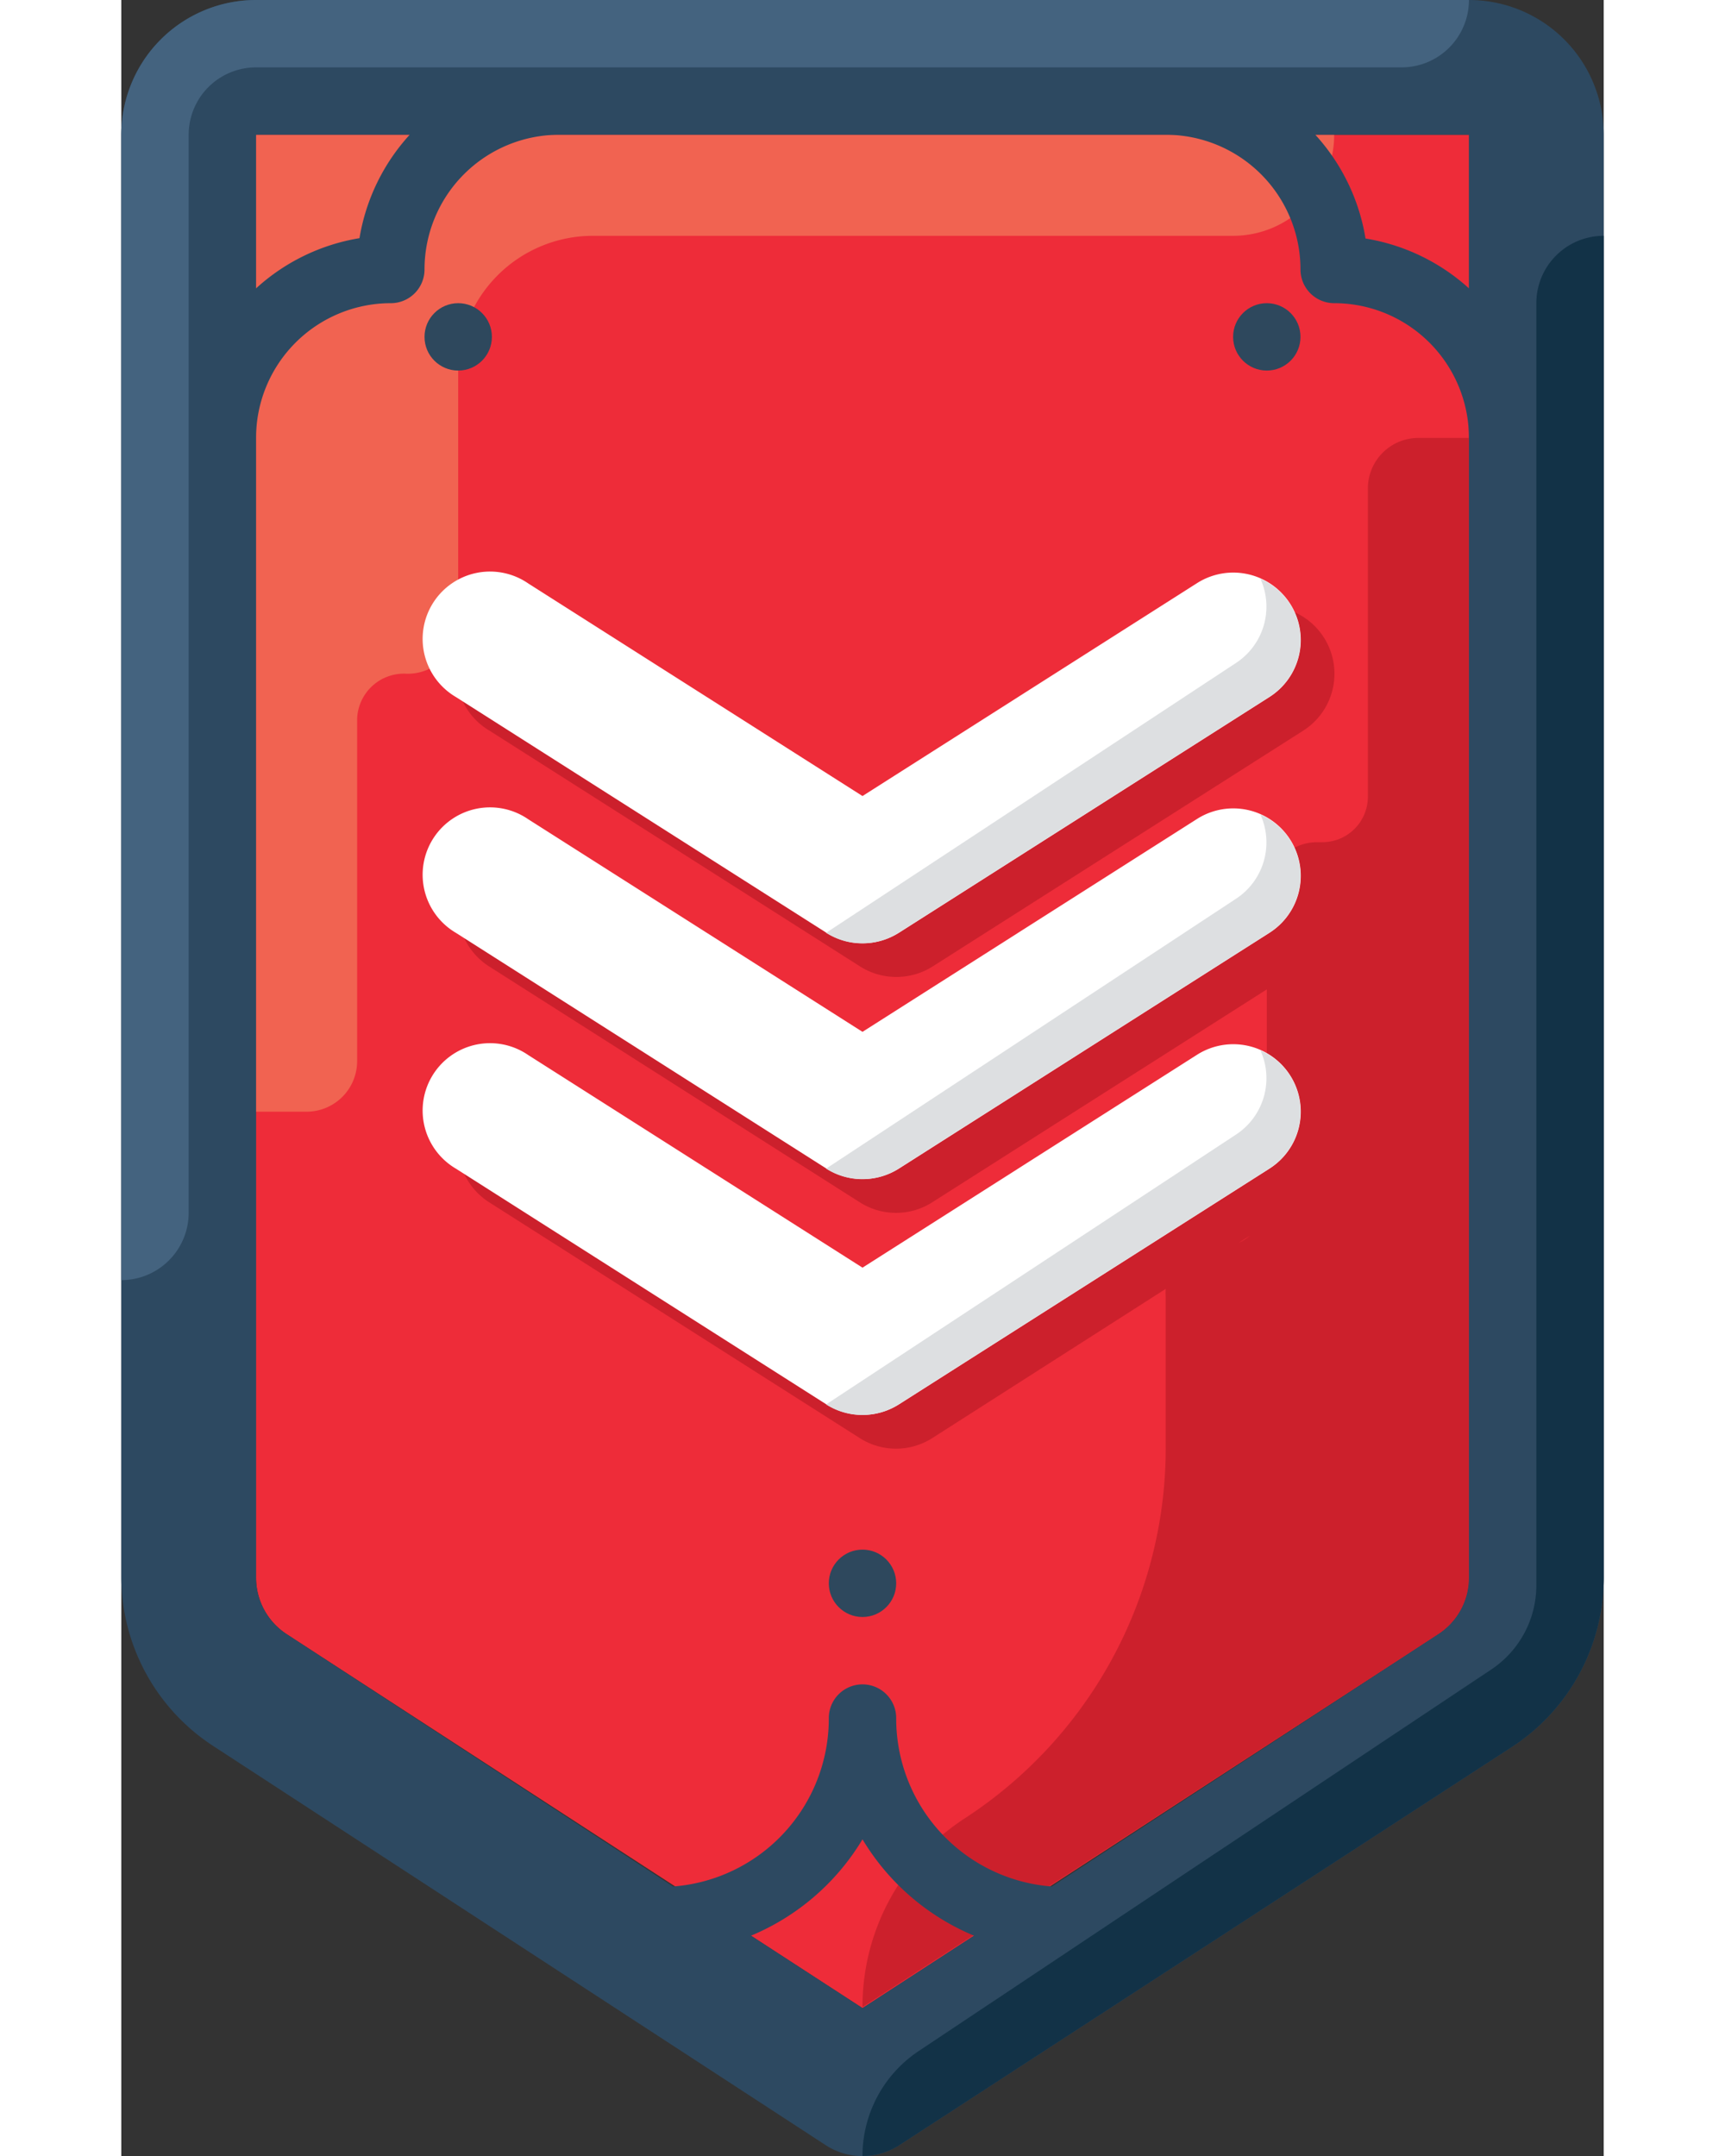 <?xml version="1.0" ?><svg width="20" height="25" data-name="Layer 1" id="Layer_1" viewBox="0 0 44 64" xmlns="http://www.w3.org/2000/svg"><rect x="0" y="0" width="44" height="64" fill="#333333" stroke="none"/><defs><style>.cls-1{fill:#ee2c39;}.cls-2{fill:#2e485d;}.cls-3{fill:#f16351;}.cls-4{fill:#cc202c;}.cls-5{fill:#fff;}.cls-6{fill:#dddfe1;}.cls-7{fill:#2d4961;}.cls-8{fill:#44637f;}.cls-9{fill:#123247;}</style></defs><title/><path class="cls-1" d="M4.91,48.51A2,2,0,0,1,4,46.83V4H40V46.83a2,2,0,0,1-.91,1.68L22,59.61Z"/><circle class="cls-2" cx="22" cy="47" r="1"/><path class="cls-3" d="M4,4V33H5.5A1.5,1.5,0,0,0,7,31.5V21.35A1.39,1.39,0,0,1,8.48,20h0A1.5,1.5,0,0,0,10,18.5V11a4,4,0,0,1,4-4H33a3,3,0,0,0,3-3H4Z"/><circle class="cls-2" cx="10" cy="10" r="1"/><circle class="cls-2" cx="34" cy="10" r="1"/><path class="cls-4" d="M38.5,13A1.5,1.5,0,0,0,37,14.5v9.15A1.35,1.35,0,0,1,35.64,25H35.5a1.47,1.47,0,0,0-.69.17,2,2,0,0,0-1.88.14L23,31.63l-9.93-6.32a2,2,0,1,0-2.15,3.38l11,7a2,2,0,0,0,2.15,0L34,29.37V32a2,2,0,0,0-1.07.31L23,38.63l-9.93-6.32a2,2,0,0,0-2.15,3.38l11,7a2,2,0,0,0,2.15,0L31,38.26a1.49,1.49,0,0,0,0,.24V43a13.12,13.12,0,0,1-6,11,6.66,6.66,0,0,0-3,5.58L39.09,48.51A2,2,0,0,0,40,47h0V13H38.5Zm-5,23.68a1.35,1.35,0,0,1-.33.21Z"/><path class="cls-4" d="M23,29a2,2,0,0,1-1.07-.31l-11-7a2,2,0,1,1,2.15-3.37L23,24.63l9.93-6.32a2,2,0,0,1,2.15,3.38l-11,7A2,2,0,0,1,23,29Z"/><path class="cls-5" d="M22,42a2,2,0,0,1-1.07-.31l-11-7a2,2,0,1,1,2.15-3.37L22,37.63l9.93-6.32a2,2,0,0,1,2.15,3.38l-11,7A2,2,0,0,1,22,42Z"/><path class="cls-6" d="M34.69,31.93a2,2,0,0,0-.88-0.75,2,2,0,0,1-.74,2.51l-12.15,8a2,2,0,0,0,2.15,0l11-7A2,2,0,0,0,34.69,31.93Z"/><path class="cls-5" d="M22,35a2,2,0,0,1-1.07-.31l-11-7a2,2,0,1,1,2.15-3.37L22,30.63l9.93-6.32a2,2,0,0,1,2.15,3.38l-11,7A2,2,0,0,1,22,35Z"/><path class="cls-5" d="M22,28a2,2,0,0,1-1.07-.31l-11-7a2,2,0,1,1,2.15-3.37L22,23.63l9.93-6.32a2,2,0,0,1,2.15,3.38l-11,7A2,2,0,0,1,22,28Z"/><path class="cls-6" d="M34.69,24.93a2,2,0,0,0-.88-0.75,2,2,0,0,1-.74,2.51l-12.15,8a2,2,0,0,0,2.15,0l11-7A2,2,0,0,0,34.69,24.93Z"/><path class="cls-6" d="M34.69,17.93a2,2,0,0,0-.88-0.75,2,2,0,0,1-.74,2.51l-12.15,8a2,2,0,0,0,2.15,0l11-7A2,2,0,0,0,34.69,17.93Z"/><path class="cls-7" d="M40,0H4A4,4,0,0,0,0,4V46.83a6,6,0,0,0,2.73,5L20.91,63.68a2,2,0,0,0,2.18,0L41.27,51.86a6,6,0,0,0,2.73-5V4A4,4,0,0,0,40,0Zm0,8.56a6,6,0,0,0-3.07-1.48A6,6,0,0,0,35.44,4H40V8.56ZM8.56,4A6,6,0,0,0,7.07,7.07,6,6,0,0,0,4,8.56V4H8.56ZM22,59.61l-3.31-2.15A7,7,0,0,0,22,54.6a7,7,0,0,0,3.31,2.86ZM40,46.83a2,2,0,0,1-.91,1.68L27.62,56A5,5,0,0,1,23,51a1,1,0,0,0-2,0,5,5,0,0,1-4.62,5L4.91,48.51A2,2,0,0,1,4,46.83V13A4,4,0,0,1,8,9,1,1,0,0,0,9,8a4,4,0,0,1,4-4H31a4,4,0,0,1,4,4,1,1,0,0,0,1,1,4,4,0,0,1,4,4V46.83Z"/><path class="cls-8" d="M0,4V38H0a2,2,0,0,0,2-2V4A2,2,0,0,1,4,2H38a2,2,0,0,0,2-2H4A4,4,0,0,0,0,4Z"/><path class="cls-9" d="M41.27,51.86a6,6,0,0,0,2.73-5V7h0a2,2,0,0,0-2,2V47.06a3,3,0,0,1-1.34,2.5l-17,11.33A3.74,3.74,0,0,0,22,64h0a2,2,0,0,0,1.09-.32Z"/></svg>